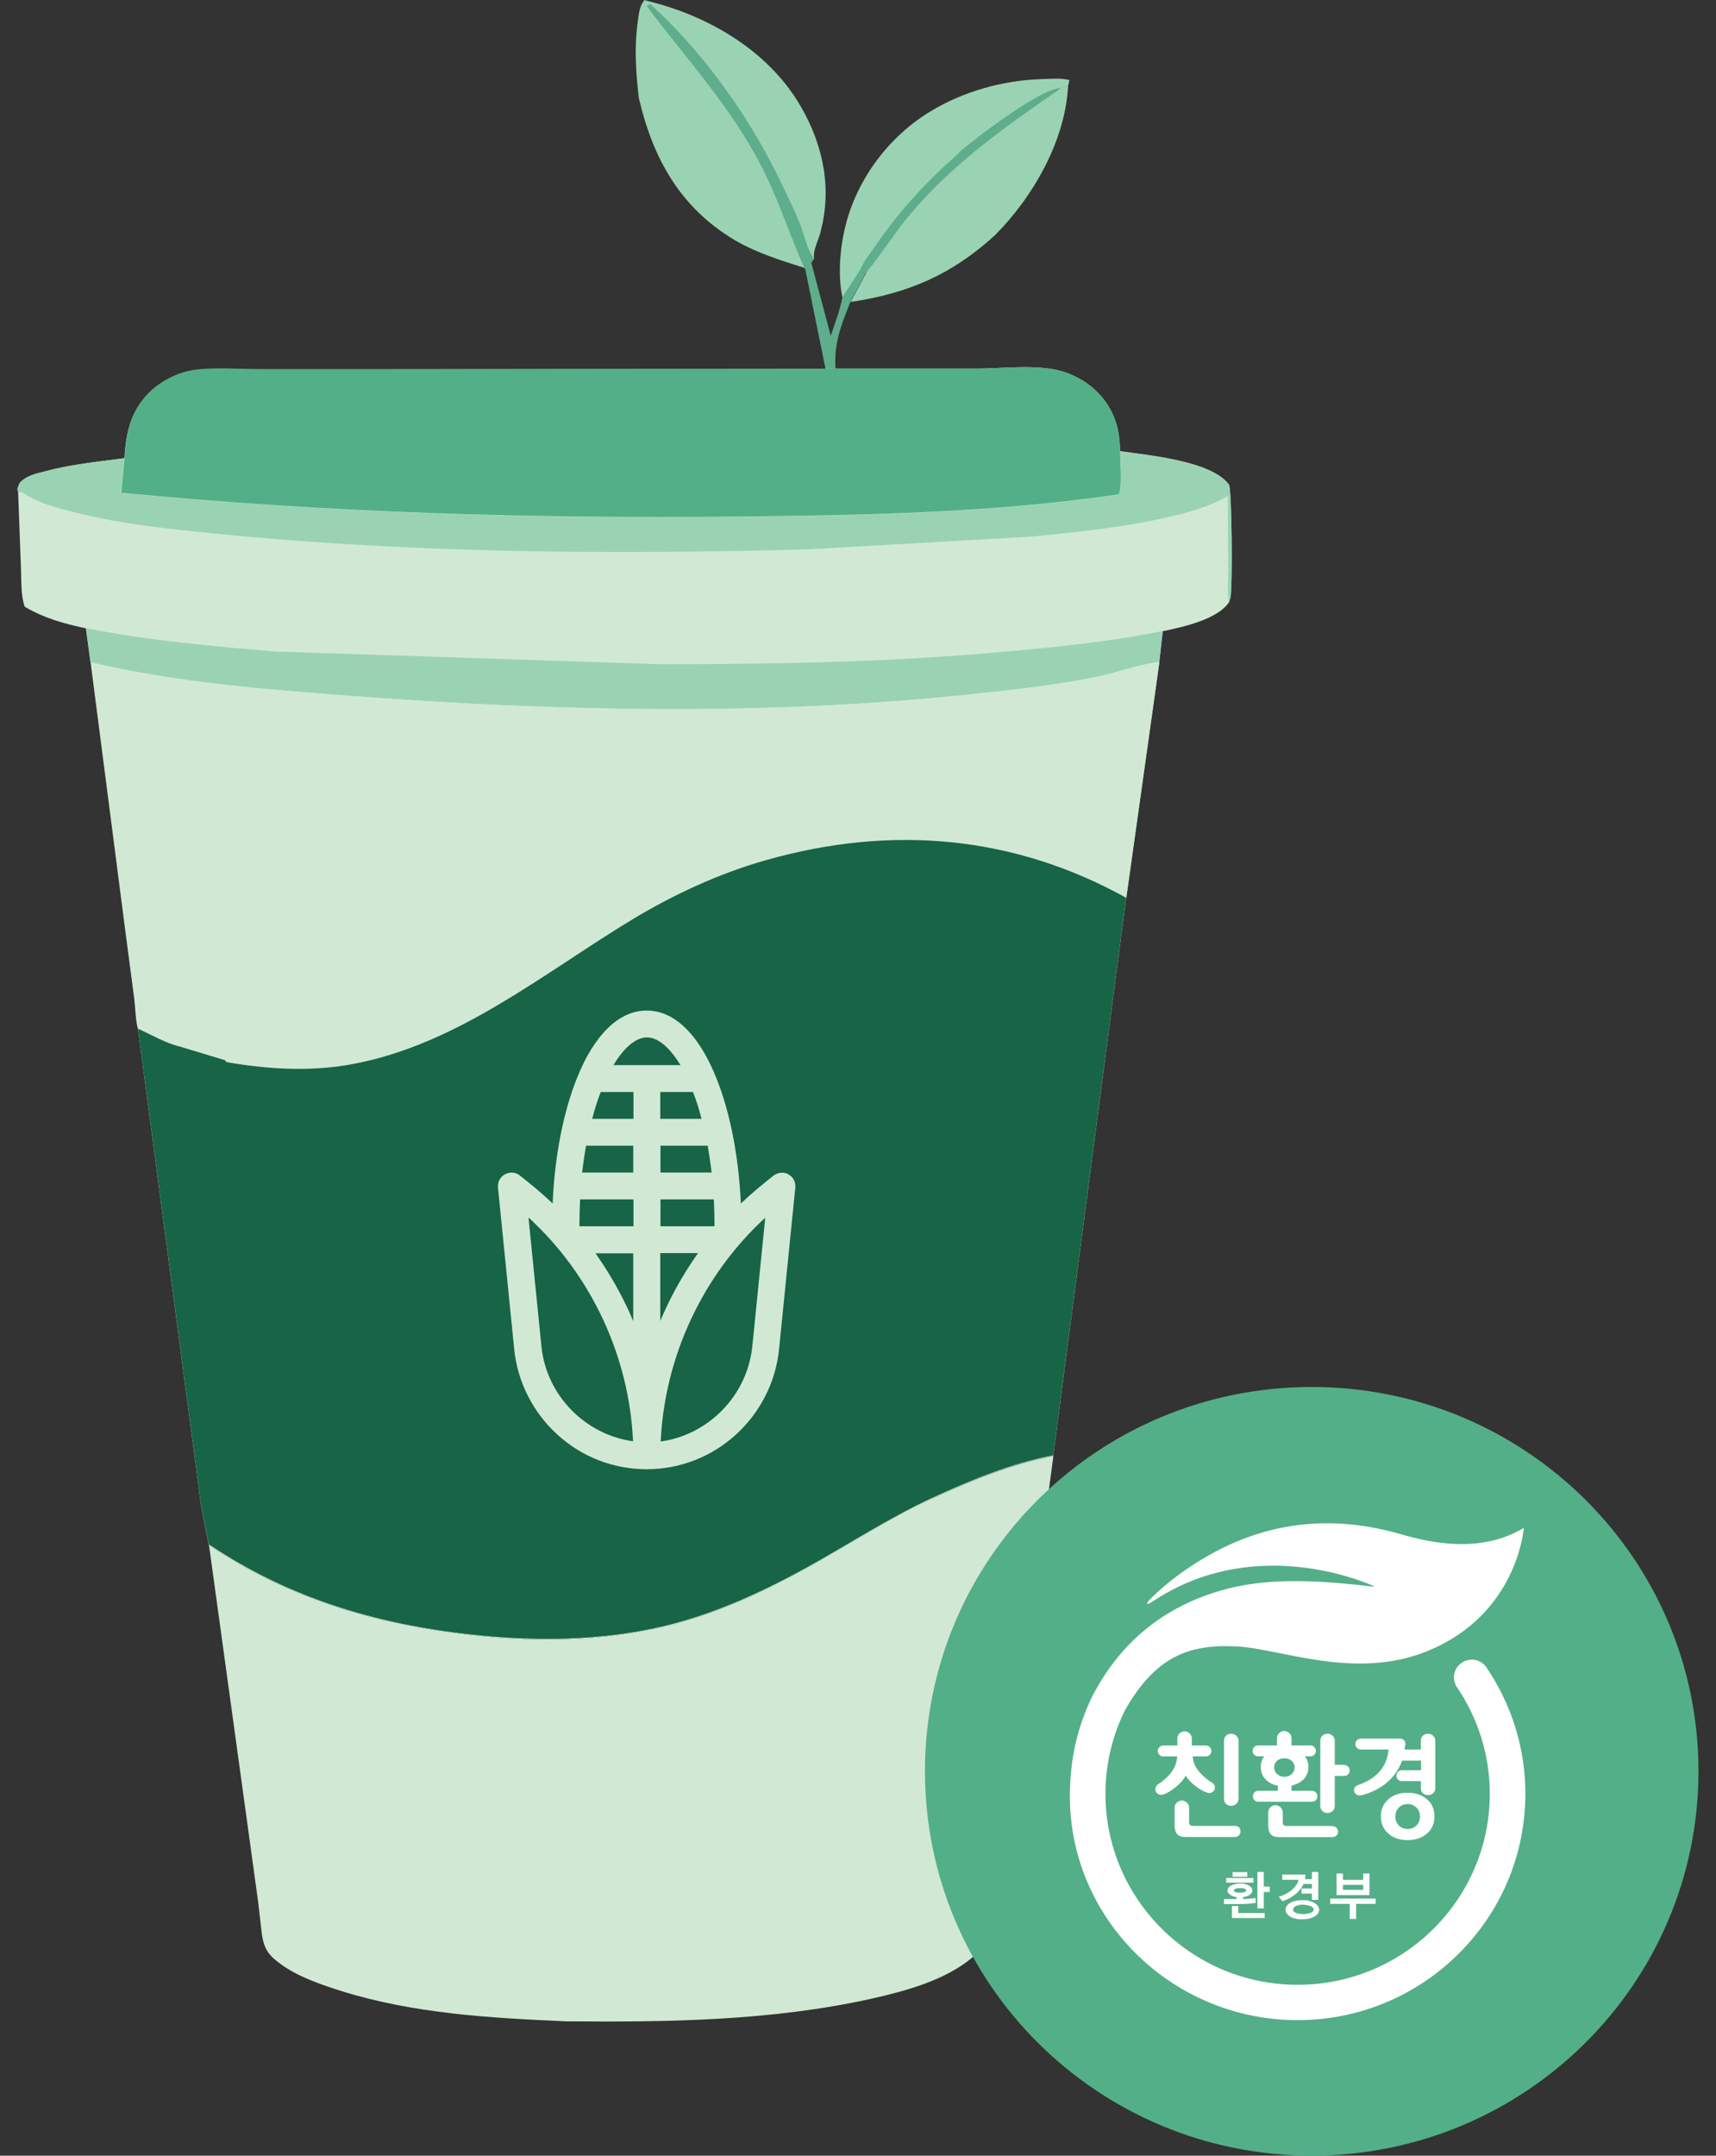 <svg width="86" height="108" viewBox="0 0 86 108" fill="none" xmlns="http://www.w3.org/2000/svg">
<rect x="0" y="0" width="86" height="108" fill="#333333" stroke="none"/>
<path d="M42.216 14.891C41.985 13.797 42.095 12.408 42.37 11.325C42.953 8.963 44.56 6.819 46.662 5.562C48.291 4.577 50.261 4.03 52.166 3.965C52.628 3.954 53.145 3.899 53.596 4.008L53.541 4.271L53.2 4.413C50.493 6.294 47.906 8.088 45.738 10.615C44.901 11.588 44.241 12.682 43.426 13.666L43.118 13.524L42.238 14.891H42.216Z" fill="#9AD3B3"/>
<path d="M53.188 4.412L53.53 4.27C53.409 7.026 51.769 9.88 49.853 11.794C47.696 13.763 45.528 14.693 42.633 15.13L43.415 13.665C44.229 12.68 44.89 11.586 45.726 10.613C47.894 8.087 50.481 6.282 53.188 4.412Z" fill="#9AD3B3"/>
<path d="M32.023 4.958C31.869 3.668 31.781 2.421 31.957 1.13C32.023 0.704 32.023 0.343 32.298 0.004L32.915 0.168C35.831 0.977 38.649 2.716 40.168 5.396C41.291 7.365 41.709 9.519 41.093 11.729C40.993 12.079 40.718 12.614 40.806 12.954L40.663 13.15L40.377 13.5L40.322 13.424C39.111 13.041 37.846 12.647 36.756 11.991C34.081 10.372 32.728 7.933 32.034 4.98" fill="#9AD3B3"/>
<path d="M48.084 7.644C46.51 9.022 45.09 10.532 43.912 12.26C43.637 12.665 43.285 13.091 43.098 13.54L42.217 14.907C42.085 15.563 41.854 16.186 41.634 16.821L40.654 13.146L40.798 12.949C40.489 12.632 40.28 11.691 40.104 11.243C39.73 10.324 39.29 9.438 38.849 8.552C37.342 5.555 35.096 2.46 32.587 0.207L32.411 0.305C34.436 2.996 36.637 5.358 38.189 8.388C39.026 10.029 39.565 11.746 40.302 13.408L40.357 13.485L41.37 18.472H41.876C41.777 17.214 42.162 16.285 42.614 15.136L43.395 13.671C44.21 12.686 44.87 11.593 45.706 10.619C47.875 8.093 50.461 6.288 53.169 4.418C52.233 4.363 48.843 6.955 48.062 7.633" fill="#5EAD8C"/>
<path d="M46.673 75.096C44.505 76.113 42.524 77.404 40.433 78.563C38.331 79.722 36.107 80.761 33.774 81.374C30.208 82.315 26.41 82.304 22.767 81.822C18.343 81.243 14.281 79.941 10.55 77.459L10.473 77.404L12.939 95.297L13.126 96.927C13.247 97.692 13.489 97.988 14.116 98.436C14.975 99.049 16.098 99.431 17.099 99.749C20.731 100.886 24.594 101.105 28.381 101.269C33.477 101.313 38.694 101.247 43.691 100.131C45.386 99.749 47.334 99.224 48.699 98.097C49.678 97.299 49.788 95.319 49.788 95.319L51.307 84.032L51.549 82.26L52.342 76.321L52.793 72.941C50.713 73.335 48.589 74.21 46.684 75.096" fill="#D1E9D4"/>
<path d="M51.541 82.254L51.298 84.026L49.922 83.359C50.352 82.921 51.012 82.549 51.541 82.254Z" fill="#E0854D"/>
<path d="M41.38 18.467H41.886H48.941C50.24 18.467 51.968 18.237 53.212 18.598C54.214 18.893 55.116 19.56 55.622 20.468C55.997 21.135 56.129 21.835 56.129 22.601C57.538 22.809 60.707 23.082 61.588 24.274C61.742 24.482 61.775 29.48 61.665 29.951L61.588 30.18C61.016 31.023 59.353 31.394 58.385 31.602L58.275 31.624L58.099 33.166L56.437 45L52.783 72.934C50.703 73.328 48.578 74.203 46.674 75.099C44.506 76.117 42.525 77.407 40.433 78.567C38.331 79.726 36.108 80.754 33.775 81.377C30.208 82.318 26.411 82.296 22.768 81.826C18.343 81.246 14.282 79.934 10.551 77.462L10.463 77.407L10.078 75.438L6.919 51.574C6.787 51.103 6.787 50.48 6.721 49.988L6.258 46.466L4.541 33.188L4.31 31.482C3.188 31.241 2.241 30.979 1.239 30.399C1.041 29.841 1.074 29.098 1.052 28.518L0.909 24.646C0.832 24.471 0.92 24.362 0.997 24.187C1.349 23.826 1.79 23.738 2.252 23.618C3.551 23.268 4.905 23.137 6.236 22.962C6.313 21.704 6.533 20.621 7.458 19.692C8.041 19.112 8.889 18.674 9.703 18.554C10.727 18.412 11.872 18.51 12.906 18.51H19.422L41.38 18.488V18.467Z" fill="#D1E9D4"/>
<path d="M4.323 31.473C7.46 32.096 10.674 32.38 13.855 32.643L33.061 33.277C38.818 33.277 44.574 33.179 50.308 32.654C52.972 32.413 55.647 32.151 58.266 31.615L58.101 33.157C57.011 33.299 55.878 33.737 54.788 33.944C52.719 34.349 50.584 34.579 48.492 34.798C38.289 35.869 27.8 35.64 17.575 34.863C13.261 34.535 8.748 34.185 4.532 33.179L4.301 31.473H4.323Z" fill="#9AD3B3"/>
<path d="M56.129 22.613C57.538 22.821 60.707 23.105 61.588 24.287C61.742 24.494 61.775 29.493 61.665 29.963L61.588 30.193C61.489 29.668 61.566 29.012 61.555 28.476L61.533 24.866C60.608 25.358 59.706 25.643 58.693 25.873C56.382 26.419 53.971 26.66 51.616 26.89L40.455 27.524C30.605 27.787 20.743 27.721 10.925 26.747C8.526 26.507 6.082 26.266 3.738 25.665C2.934 25.457 2.076 25.26 1.371 24.823C1.25 24.746 1.162 24.691 1.03 24.659L0.909 24.637C0.832 24.451 0.92 24.352 0.997 24.177C1.349 23.816 1.79 23.729 2.263 23.609C3.562 23.259 4.916 23.127 6.247 22.952L6.082 24.702C16.373 25.698 26.62 26.004 36.955 25.894C43.306 25.829 49.778 25.709 56.074 24.779C56.25 24.232 56.129 23.204 56.129 22.613Z" fill="#9AD3B3"/>
<path d="M41.38 18.467H41.887H48.942C50.24 18.467 51.968 18.237 53.212 18.598C54.214 18.893 55.116 19.56 55.623 20.468C55.997 21.135 56.129 21.835 56.129 22.601C56.129 23.202 56.25 24.23 56.074 24.766C49.778 25.696 43.306 25.816 36.956 25.882C26.621 25.991 16.374 25.685 6.083 24.69L6.248 22.94C6.325 21.682 6.545 20.599 7.469 19.67C8.053 19.09 8.9 18.652 9.715 18.532C10.738 18.39 11.883 18.488 12.918 18.488H19.433L41.391 18.467H41.38Z" fill="#53AF87"/>
<path d="M58.109 33.16L56.447 44.994C50.779 41.855 44.66 41.341 38.43 43.102C36.063 43.769 33.774 44.83 31.672 46.099C27.214 48.789 22.944 52.344 17.683 53.328C15.581 53.722 13.456 53.591 11.365 53.23L11.288 53.142L9.01 52.453C8.349 52.3 7.568 51.852 6.94 51.568C6.808 51.097 6.808 50.474 6.742 49.982L6.28 46.46L4.563 33.182C8.778 34.188 13.291 34.538 17.606 34.866C27.831 35.643 38.32 35.873 48.523 34.801C50.614 34.582 52.76 34.363 54.819 33.948C55.908 33.729 57.042 33.291 58.132 33.16" fill="#D1E9D4"/>
<path d="M11.354 53.213C13.445 53.574 15.569 53.705 17.672 53.311C22.944 52.327 27.203 48.783 31.661 46.082C33.763 44.813 36.053 43.752 38.419 43.085C44.649 41.324 50.768 41.838 56.437 44.977L52.782 72.911C50.702 73.304 48.578 74.179 46.674 75.065C44.495 76.082 42.524 77.373 40.433 78.532C38.331 79.692 36.108 80.72 33.774 81.343C30.208 82.284 26.411 82.262 22.768 81.792C18.343 81.212 14.282 79.91 10.551 77.428L10.463 77.373L10.077 75.404L6.918 51.539C7.546 51.824 8.327 52.272 8.988 52.425L11.266 53.114L11.343 53.202L11.354 53.213Z" fill="#176446"/>
<path d="M85.121 88.738C85.121 99.369 76.448 107.998 65.738 107.998C55.029 107.998 46.356 99.38 46.356 88.738C46.356 78.096 55.029 69.488 65.738 69.488C76.448 69.488 85.121 78.107 85.121 88.738Z" fill="#53AF87"/>
<path d="M61.994 95.043C61.994 95.043 61.939 95.043 61.917 95.032C61.84 95.032 61.785 94.999 61.718 94.966C61.663 94.945 61.619 94.901 61.575 94.857C61.531 94.813 61.52 94.77 61.52 94.715C61.52 94.66 61.542 94.606 61.575 94.562C61.608 94.518 61.663 94.485 61.718 94.452C61.773 94.43 61.84 94.409 61.917 94.387C61.983 94.376 62.06 94.365 62.148 94.365C62.236 94.365 62.313 94.365 62.379 94.387C62.445 94.398 62.511 94.42 62.566 94.452C62.621 94.485 62.676 94.518 62.709 94.562C62.742 94.606 62.764 94.66 62.764 94.715C62.764 94.77 62.742 94.813 62.709 94.857C62.676 94.901 62.621 94.945 62.566 94.966C62.511 94.999 62.445 95.021 62.379 95.032C62.357 95.032 62.335 95.032 62.302 95.043V95.141C62.522 95.141 62.731 95.12 62.929 95.087V95.338C62.687 95.371 62.412 95.393 62.115 95.393H61.344V95.141H61.972V95.032L61.994 95.043ZM62.819 94.321H61.454V94.091H62.819V94.321ZM63.392 96.093H61.74V95.492H62.06V95.842H63.381V96.093H63.392ZM62.511 94.026H61.773V93.796H62.511V94.026ZM62.148 94.824C62.258 94.824 62.335 94.813 62.379 94.791C62.423 94.77 62.456 94.748 62.456 94.715C62.456 94.682 62.434 94.66 62.39 94.627C62.346 94.606 62.258 94.595 62.148 94.595C62.038 94.595 61.961 94.606 61.917 94.627C61.873 94.649 61.84 94.682 61.84 94.715C61.84 94.748 61.862 94.77 61.917 94.791C61.961 94.813 62.038 94.824 62.148 94.824ZM63.337 95.612H63.017V93.785H63.337V94.518H63.634V94.791H63.337V95.612Z" fill="white"/>
<path d="M65.429 93.916C65.429 93.993 65.407 94.059 65.407 94.091C65.407 94.113 65.407 94.135 65.407 94.146H65.749V93.785H66.068V95.185H65.749V94.868H65.231V94.617H65.749V94.387H65.33C65.264 94.529 65.176 94.66 65.066 94.77C64.835 94.999 64.571 95.153 64.274 95.251L64.086 95.032C64.395 94.934 64.648 94.791 64.835 94.595C64.978 94.452 65.055 94.31 65.077 94.179H64.263V93.916H65.44H65.429ZM66.112 95.667C66.112 95.743 66.09 95.809 66.046 95.874C66.002 95.94 65.936 95.984 65.859 96.028C65.782 96.071 65.694 96.104 65.594 96.126C65.495 96.148 65.385 96.159 65.264 96.159C65.143 96.159 65.033 96.159 64.934 96.126C64.835 96.104 64.747 96.071 64.67 96.028C64.593 95.984 64.538 95.929 64.494 95.874C64.45 95.82 64.428 95.754 64.428 95.677C64.428 95.612 64.45 95.535 64.494 95.481C64.538 95.415 64.593 95.371 64.67 95.328C64.747 95.284 64.835 95.251 64.934 95.229C65.033 95.207 65.143 95.196 65.264 95.196C65.385 95.196 65.495 95.196 65.594 95.229C65.694 95.251 65.782 95.284 65.859 95.328C65.936 95.371 65.991 95.426 66.046 95.481C66.09 95.546 66.112 95.612 66.112 95.688M65.837 95.667C65.837 95.667 65.826 95.601 65.804 95.579C65.782 95.546 65.738 95.524 65.694 95.502C65.65 95.481 65.584 95.47 65.517 95.448C65.451 95.448 65.385 95.426 65.308 95.426C65.231 95.426 65.165 95.426 65.099 95.448C65.033 95.459 64.978 95.47 64.934 95.502C64.89 95.524 64.846 95.546 64.835 95.579C64.813 95.612 64.802 95.645 64.802 95.667C64.802 95.699 64.802 95.732 64.835 95.754C64.857 95.787 64.89 95.809 64.934 95.831C64.978 95.853 65.033 95.864 65.099 95.874C65.165 95.885 65.231 95.896 65.308 95.896C65.385 95.896 65.451 95.896 65.517 95.874C65.584 95.864 65.638 95.853 65.694 95.831C65.738 95.809 65.782 95.787 65.804 95.754C65.826 95.721 65.837 95.699 65.837 95.667Z" fill="white"/>
<path d="M68.943 95.121V95.384H67.963V96.138H67.644V95.384H66.665V95.121H68.943ZM66.984 94.946V93.863H67.303V94.18H68.316V93.863H68.635V94.946H66.984ZM68.316 94.432H67.303V94.684H68.316V94.432Z" fill="white"/>
<path d="M61.454 90.385C61.52 90.44 61.597 90.473 61.697 90.473C61.796 90.473 61.884 90.44 61.961 90.374C62.027 90.309 62.071 90.221 62.071 90.112V87.224C62.071 87.115 62.038 87.027 61.961 86.962C61.884 86.896 61.807 86.863 61.697 86.863C61.586 86.863 61.52 86.896 61.454 86.951C61.377 87.016 61.344 87.104 61.344 87.224V90.112C61.344 90.232 61.377 90.32 61.454 90.385Z" fill="white"/>
<path d="M59.422 88.959C59.532 89.145 59.708 89.331 59.95 89.506C60.148 89.659 60.325 89.746 60.468 89.801C60.512 89.823 60.556 89.834 60.6 89.834C60.688 89.834 60.754 89.801 60.809 89.746C60.864 89.692 60.886 89.626 60.886 89.549C60.886 89.451 60.842 89.374 60.754 89.32C60.468 89.145 60.236 88.937 60.06 88.718C59.873 88.478 59.785 88.237 59.774 87.996H60.435C60.589 87.996 60.71 87.876 60.71 87.723C60.71 87.57 60.589 87.449 60.435 87.449H59.73V87.099C59.73 86.902 59.565 86.738 59.367 86.738C59.169 86.738 59.004 86.902 59.004 87.099V87.449H58.299C58.145 87.449 58.024 87.57 58.024 87.723C58.024 87.876 58.145 87.996 58.299 87.996H58.993C58.982 88.51 58.662 88.981 58.035 89.396C57.947 89.462 57.903 89.538 57.903 89.637C57.903 89.713 57.925 89.779 57.98 89.834C58.035 89.888 58.101 89.921 58.189 89.921C58.222 89.921 58.266 89.921 58.31 89.9C58.486 89.845 58.684 89.725 58.904 89.549C59.147 89.353 59.323 89.156 59.411 88.97" fill="white"/>
<path d="M61.895 91.476H59.781C59.649 91.476 59.594 91.41 59.594 91.29V90.568C59.594 90.371 59.429 90.207 59.231 90.207C59.033 90.207 58.868 90.371 58.868 90.568V91.432C58.868 92.023 59.198 92.034 59.473 92.034H61.895C62.049 92.034 62.17 91.913 62.17 91.749C62.17 91.585 62.049 91.476 61.895 91.476Z" fill="white"/>
<path d="M71.206 89.237V89.576C71.206 89.696 71.239 89.784 71.316 89.85C71.382 89.904 71.47 89.937 71.57 89.937C71.668 89.937 71.757 89.904 71.823 89.838C71.9 89.773 71.933 89.685 71.933 89.576V87.224C71.933 87.115 71.9 87.027 71.823 86.962C71.757 86.896 71.668 86.863 71.57 86.863C71.47 86.863 71.382 86.896 71.316 86.951C71.239 87.016 71.206 87.104 71.206 87.224V87.651H70.392C70.403 87.574 70.425 87.487 70.436 87.388V87.366C70.436 87.213 70.315 87.104 70.171 87.104H68.201C68.047 87.104 67.926 87.224 67.926 87.377C67.926 87.531 68.047 87.651 68.201 87.651H69.588V87.684C69.5 88.526 68.994 89.106 68.08 89.423C67.937 89.478 67.86 89.565 67.86 89.685C67.86 89.751 67.882 89.817 67.937 89.871C67.992 89.926 68.058 89.948 68.135 89.948C68.168 89.948 68.19 89.948 68.234 89.948C69.269 89.663 69.94 89.084 70.27 88.209H71.217V88.69H70.26C70.105 88.69 69.984 88.81 69.984 88.963C69.984 89.117 70.105 89.237 70.26 89.237H71.217H71.206Z" fill="white"/>
<path d="M71.515 90.145C71.262 89.926 70.943 89.816 70.547 89.816C70.15 89.816 69.82 89.926 69.578 90.145C69.325 90.363 69.204 90.648 69.204 90.998C69.204 91.348 69.325 91.643 69.578 91.862C69.82 92.081 70.15 92.19 70.547 92.19C70.943 92.19 71.262 92.081 71.515 91.862C71.768 91.643 71.889 91.359 71.889 90.998C71.889 90.637 71.768 90.352 71.515 90.145ZM70.987 91.457C70.866 91.578 70.723 91.632 70.547 91.632C70.37 91.632 70.227 91.578 70.106 91.457C69.985 91.337 69.93 91.195 69.93 91.009C69.93 90.823 69.985 90.68 70.106 90.56C70.227 90.44 70.37 90.385 70.547 90.385C70.723 90.385 70.866 90.44 70.987 90.56C71.108 90.68 71.163 90.834 71.163 91.009C71.163 91.184 71.108 91.348 70.987 91.457Z" fill="white"/>
<path d="M67.368 88.416H66.895V87.224C66.895 87.115 66.862 87.027 66.785 86.962C66.708 86.896 66.631 86.863 66.521 86.863C66.411 86.863 66.345 86.896 66.278 86.951C66.201 87.016 66.168 87.104 66.168 87.224V90.473C66.168 90.593 66.213 90.681 66.278 90.746C66.345 90.801 66.433 90.834 66.521 90.834C66.609 90.834 66.708 90.801 66.785 90.736C66.851 90.67 66.895 90.582 66.895 90.473V88.974H67.368C67.522 88.974 67.644 88.854 67.644 88.701C67.644 88.548 67.522 88.427 67.368 88.427" fill="white"/>
<path d="M66.784 91.481H64.473C64.341 91.481 64.286 91.415 64.286 91.295V90.802C64.286 90.606 64.121 90.441 63.922 90.441C63.724 90.441 63.559 90.606 63.559 90.802V91.437C63.559 92.028 63.889 92.038 64.165 92.038H66.784C66.938 92.038 67.059 91.918 67.059 91.765C67.059 91.612 66.938 91.492 66.784 91.492" fill="white"/>
<path d="M65.673 87.992C65.827 87.992 65.948 87.871 65.948 87.718C65.948 87.565 65.827 87.445 65.673 87.445H64.726V87.084C64.726 86.887 64.561 86.723 64.363 86.723C64.165 86.723 64 86.887 64 87.084V87.445H63.053C62.899 87.445 62.778 87.565 62.778 87.718C62.778 87.871 62.899 87.992 63.053 87.992H63.361C63.24 88.145 63.185 88.32 63.185 88.528C63.185 88.768 63.262 88.976 63.416 89.14C63.57 89.304 63.779 89.413 64.044 89.468V89.72H63.064C62.91 89.72 62.789 89.84 62.789 89.993C62.789 90.146 62.91 90.267 63.064 90.267H65.75C65.904 90.267 66.025 90.146 66.025 89.993C66.025 89.84 65.904 89.72 65.75 89.72H64.726V89.457C64.979 89.403 65.189 89.293 65.343 89.129C65.497 88.965 65.574 88.768 65.574 88.528C65.574 88.32 65.519 88.145 65.387 87.992H65.684H65.673ZM64.011 88.888C63.912 88.801 63.857 88.681 63.857 88.538C63.857 88.407 63.912 88.287 64.011 88.21C64.11 88.123 64.231 88.09 64.374 88.09C64.517 88.09 64.627 88.134 64.726 88.21C64.825 88.298 64.88 88.407 64.88 88.538C64.88 88.692 64.825 88.801 64.726 88.888C64.627 88.976 64.506 89.02 64.374 89.02C64.242 89.02 64.121 88.976 64.011 88.888Z" fill="white"/>
<path d="M54.785 84.903C56.293 82.037 58.571 80.451 61.147 79.697C63.293 79.062 65.692 79.117 68.785 79.489C68.84 79.489 68.906 79.489 68.807 79.445C67.872 79.04 62.611 77.006 57.768 80.233C57.482 80.43 57.361 80.397 57.68 80.079C58.494 79.281 59.474 78.537 60.651 77.881C63.909 76.066 67.134 75.967 70.282 76.886C73.331 77.772 75.158 77.269 76.369 76.547C76.369 76.547 76.072 80.867 71.548 82.715C67.916 84.203 64.184 82.595 61.972 82.486C59.485 82.355 57.867 83.076 56.381 85.679C55.754 86.948 55.401 88.37 55.401 89.868C55.401 95.14 59.716 99.438 65.032 99.438C70.348 99.438 74.663 95.151 74.663 89.868C74.663 87.878 74.046 86.029 72.99 84.487C72.737 84.061 72.88 83.525 73.309 83.273C73.738 83.022 74.278 83.164 74.531 83.59C75.741 85.395 76.446 87.55 76.446 89.868C76.446 96.124 71.328 101.21 65.032 101.21C58.736 101.21 53.552 96.124 53.618 89.868C53.64 88.381 53.871 86.762 54.774 84.914" fill="white"/>
<path d="M39.518 58.832C39.275 58.701 38.989 58.733 38.769 58.897C38.263 59.302 37.8 59.663 37.129 60.297C36.909 55.343 35.192 50.629 32.407 50.629C31.021 50.629 29.777 51.843 28.907 54.03C28.225 55.748 27.796 57.946 27.697 60.297C27.036 59.663 26.563 59.302 26.057 58.897C25.848 58.722 25.55 58.701 25.308 58.832C25.066 58.963 24.934 59.225 24.956 59.488L25.77 67.593C25.936 69.233 26.706 70.753 27.928 71.869C29.16 72.996 30.745 73.608 32.407 73.608C34.069 73.608 35.654 72.996 36.887 71.869C38.109 70.753 38.879 69.233 39.044 67.593L39.859 59.488C39.881 59.215 39.749 58.963 39.507 58.832M30.107 54.709H31.747V56.054H29.678C29.799 55.584 29.942 55.124 30.107 54.709ZM34.73 54.709C34.895 55.124 35.038 55.584 35.159 56.054H33.09V54.709H34.73ZM29.072 60.09H31.747V61.435H29.039C29.039 60.975 29.05 60.527 29.072 60.09ZM33.101 60.09H35.775C35.797 60.527 35.808 60.986 35.808 61.435H33.101V60.09ZM33.101 58.744V57.399H35.467C35.544 57.837 35.61 58.285 35.665 58.744H33.101ZM31.736 57.399V58.744H29.172C29.227 58.285 29.293 57.837 29.37 57.399H31.736ZM31.736 62.791V66.192C31.615 65.908 31.494 65.624 31.351 65.339C30.922 64.454 30.415 63.6 29.843 62.791H31.736ZM33.101 62.78H34.983C34.41 63.59 33.904 64.443 33.475 65.329C33.343 65.613 33.211 65.886 33.09 66.182V62.78H33.101ZM32.418 51.974C32.98 51.974 33.563 52.477 34.102 53.363H30.745C31.274 52.477 31.868 51.974 32.429 51.974M27.135 67.461L26.486 60.997C29.623 63.863 31.538 67.953 31.725 72.208C29.337 71.88 27.377 69.911 27.135 67.45M37.702 67.461C37.448 69.922 35.5 71.891 33.112 72.219C33.31 67.953 35.225 63.874 38.351 61.008L37.702 67.472V67.461Z" fill="#D1E9D4"/>
</svg>
